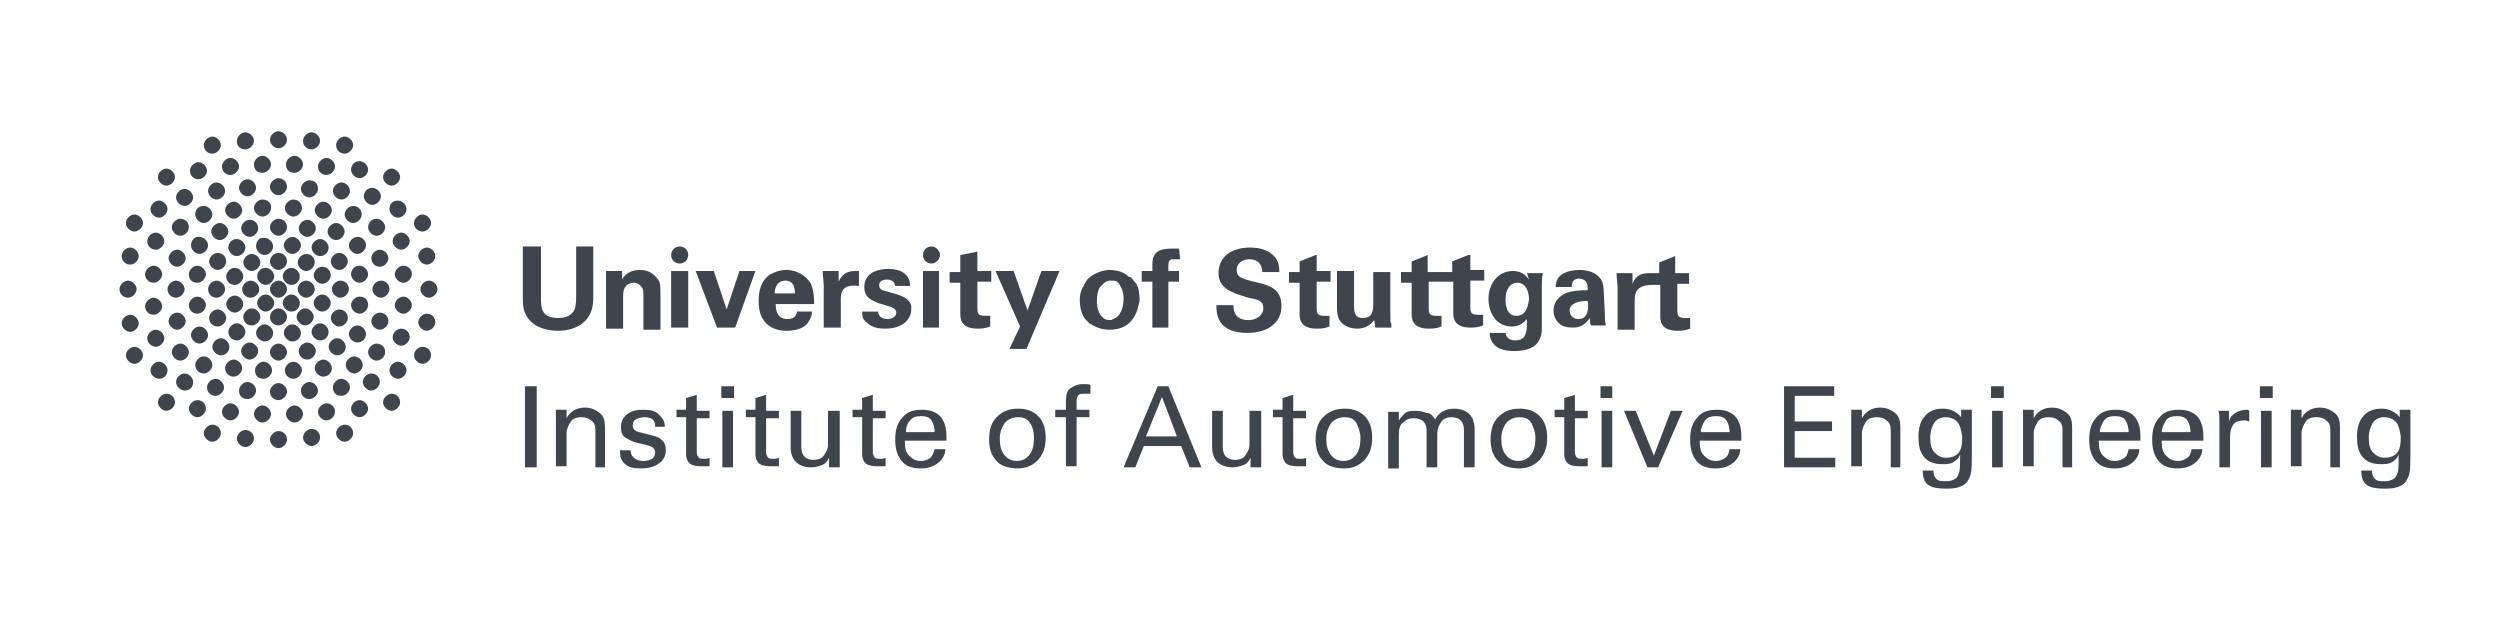 <?xml version="1.0" encoding="utf-8"?>
<!-- Generator: Adobe Illustrator 22.1.0, SVG Export Plug-In . SVG Version: 6.00 Build 0)  -->
<svg version="1.1" id="Ebene_1" xmlns="http://www.w3.org/2000/svg" xmlns:xlink="http://www.w3.org/1999/xlink" x="0px" y="0px"
	 viewBox="0 0 234.3 58.4" style="enable-background:new 0 0 234.3 58.4;" xml:space="preserve">
<style type="text/css">
	.st0{fill:#3F454D;}
</style>
<g>
	<g>
		<path class="st0" d="M50.3,36.2v7.6h-1.1v-7.6H50.3z"/>
		<path class="st0" d="M56.8,43.8h-1v-3.5c0-0.4-0.1-0.7-0.4-0.9s-0.5-0.3-0.9-0.3c-0.4,0-0.8,0.1-1,0.4c-0.2,0.3-0.4,0.7-0.4,1.1
			v3.1h-1v-4.9c0-0.1,0-0.2,0-0.4h1c0,0.2,0,0.4,0,0.5v0.3c0.3-0.6,0.9-1,1.7-1c0.6,0,1,0.2,1.4,0.5s0.5,0.8,0.5,1.3V43.8z"/>
	</g>
	<g>
		<path class="st0" d="M62.4,40h-1v-0.1c0-0.5-0.3-0.8-1-0.8c-0.3,0-0.6,0.1-0.8,0.2c-0.2,0.1-0.3,0.3-0.3,0.6
			c0,0.3,0.2,0.5,0.6,0.6l1.2,0.3c0.5,0.1,0.8,0.3,1,0.5s0.3,0.5,0.3,0.9c0,0.5-0.2,0.9-0.6,1.2c-0.4,0.3-0.9,0.5-1.7,0.5
			c-0.7,0-1.2-0.1-1.5-0.4c-0.4-0.3-0.5-0.7-0.5-1.3h1c0,0.3,0.1,0.5,0.3,0.7c0.2,0.2,0.5,0.3,0.9,0.3c0.4,0,0.6-0.1,0.8-0.2
			s0.3-0.4,0.3-0.6c0-0.3-0.2-0.5-0.5-0.6c-0.3-0.1-0.7-0.2-1.2-0.3c-0.4-0.1-0.8-0.3-1.1-0.5c-0.3-0.2-0.4-0.5-0.4-1
			c0-0.5,0.2-0.9,0.6-1.2c0.4-0.3,0.9-0.4,1.5-0.4c0.6,0,1.1,0.1,1.4,0.4s0.6,0.6,0.6,1.1V40z"/>
		<path class="st0" d="M65.3,38.5h1.2v0.7h-1.2v3.2c0,0.2,0.1,0.4,0.2,0.5c0.1,0.1,0.3,0.1,0.5,0.1c0.2,0,0.3,0,0.5-0.1v0.8
			c-0.1,0-0.2,0-0.3,0c-0.1,0-0.3,0-0.5,0c-0.5,0-0.9-0.1-1.1-0.3c-0.2-0.2-0.3-0.5-0.3-0.8v-3.5h-0.9v-0.7h0.9v-1.1l1-0.3V38.5z"/>
	</g>
	<g>
		<path class="st0" d="M68.8,36.2v1.1h-1.2v-1.1H68.8z M68.7,38.5v5.3h-1v-5.3H68.7z"/>
		<path class="st0" d="M71.8,38.5H73v0.7h-1.2v3.2c0,0.2,0.1,0.4,0.2,0.5c0.1,0.1,0.3,0.1,0.5,0.1c0.2,0,0.3,0,0.5-0.1v0.8
			c-0.1,0-0.2,0-0.3,0c-0.1,0-0.3,0-0.5,0c-0.5,0-0.9-0.1-1.1-0.3c-0.2-0.2-0.3-0.5-0.3-0.8v-3.5h-0.9v-0.7h0.9v-1.1l1-0.3V38.5z"/>
		<path class="st0" d="M78.7,38.5v4.3c0,0.2,0,0.5,0,1h-1c0-0.4,0-0.7,0-0.9c-0.2,0.4-0.4,0.6-0.7,0.7c-0.3,0.1-0.6,0.2-1,0.2
			c-0.6,0-1.1-0.2-1.4-0.5c-0.3-0.3-0.5-0.8-0.5-1.3v-3.5h1v3.4c0,0.4,0.1,0.7,0.3,0.9c0.2,0.2,0.5,0.3,0.8,0.3c0.4,0,0.8-0.1,1-0.4
			s0.4-0.6,0.4-1v-3.2H78.7z"/>
		<path class="st0" d="M81.8,38.5H83v0.7h-1.2v3.2c0,0.2,0.1,0.4,0.2,0.5c0.1,0.1,0.3,0.1,0.5,0.1c0.2,0,0.3,0,0.5-0.1v0.8
			c-0.1,0-0.2,0-0.3,0c-0.1,0-0.3,0-0.5,0c-0.5,0-0.9-0.1-1.1-0.3c-0.2-0.2-0.3-0.5-0.3-0.8v-3.5h-0.9v-0.7h0.9v-1.1l1-0.3V38.5z"/>
		<path class="st0" d="M88.6,41.3h-3.8v0.1c0,0.6,0.1,1,0.4,1.3c0.3,0.3,0.6,0.5,1.1,0.5c0.4,0,0.6-0.1,0.9-0.3
			c0.2-0.2,0.3-0.5,0.4-0.8h1c0,0.5-0.3,1-0.7,1.3c-0.4,0.3-0.9,0.5-1.6,0.5c-0.8,0-1.4-0.2-1.8-0.7c-0.4-0.5-0.6-1.1-0.6-2
			c0-0.9,0.2-1.6,0.7-2.1c0.4-0.5,1-0.7,1.8-0.7c1.5,0,2.3,0.8,2.3,2.5V41.3z M87.6,40.6L87.6,40.6c0-0.5-0.1-0.9-0.3-1.2
			c-0.2-0.3-0.5-0.4-1-0.4c-0.4,0-0.8,0.1-1,0.4c-0.3,0.3-0.4,0.7-0.4,1.1H87.6z"/>
		<path class="st0" d="M93.4,43.2c-0.5-0.5-0.7-1.2-0.7-2c0-0.9,0.2-1.6,0.7-2.1s1.1-0.8,2-0.8c0.8,0,1.4,0.2,1.9,0.7
			c0.5,0.5,0.7,1.2,0.7,2c0,0.9-0.2,1.5-0.7,2.1c-0.5,0.5-1.1,0.8-1.9,0.8S93.8,43.7,93.4,43.2z M96.5,39.6
			c-0.3-0.4-0.6-0.5-1.1-0.5s-0.9,0.2-1.2,0.5c-0.3,0.4-0.5,0.9-0.5,1.5s0.1,1.1,0.4,1.5c0.3,0.4,0.7,0.6,1.2,0.6
			c0.5,0,0.9-0.2,1.2-0.6c0.3-0.4,0.4-0.9,0.4-1.6C96.9,40.5,96.8,40,96.5,39.6z"/>
		<path class="st0" d="M102.2,36.9c-0.2,0-0.4,0-0.5,0c-0.3,0-0.5,0-0.6,0.1c-0.1,0.1-0.2,0.3-0.2,0.5v0.9h1.2v0.7h-1.2v4.6h-1v-4.6
			h-1v-0.7h1v-0.8c0-0.6,0.1-1,0.4-1.2c0.3-0.2,0.7-0.4,1.1-0.4c0.1,0,0.3,0,0.4,0c0.1,0,0.3,0,0.4,0.1V36.9z"/>
		<path class="st0" d="M109.5,36.2l3.1,7.6h-1.1l-0.8-2h-3.5l-0.8,2h-1.1l3.2-7.6H109.5z M107.4,40.9h2.9l-1.4-3.7L107.4,40.9z"/>
		<path class="st0" d="M118.2,38.5v4.3c0,0.2,0,0.5,0,1h-1c0-0.4,0-0.7,0-0.9c-0.2,0.4-0.4,0.6-0.7,0.7c-0.3,0.1-0.6,0.2-1,0.2
			c-0.6,0-1.1-0.2-1.4-0.5c-0.3-0.3-0.5-0.8-0.5-1.3v-3.5h1v3.4c0,0.4,0.1,0.7,0.3,0.9c0.2,0.2,0.5,0.3,0.8,0.3c0.4,0,0.8-0.1,1-0.4
			s0.4-0.6,0.4-1v-3.2H118.2z"/>
		<path class="st0" d="M121.2,38.5h1.2v0.7h-1.2v3.2c0,0.2,0.1,0.4,0.2,0.5c0.1,0.1,0.3,0.1,0.5,0.1c0.2,0,0.3,0,0.5-0.1v0.8
			c-0.1,0-0.2,0-0.3,0c-0.1,0-0.3,0-0.5,0c-0.5,0-0.9-0.1-1.1-0.3c-0.2-0.2-0.3-0.5-0.3-0.8v-3.5h-0.9v-0.7h0.9v-1.1l1-0.3V38.5z"/>
		<path class="st0" d="M124,43.2c-0.5-0.5-0.7-1.2-0.7-2c0-0.9,0.2-1.6,0.7-2.1c0.5-0.5,1.1-0.8,2-0.8c0.8,0,1.4,0.2,1.9,0.7
			c0.5,0.5,0.7,1.2,0.7,2c0,0.9-0.2,1.5-0.7,2.1c-0.5,0.5-1.1,0.8-1.9,0.8S124.4,43.7,124,43.2z M127.1,39.6
			c-0.3-0.4-0.6-0.5-1.1-0.5c-0.5,0-0.9,0.2-1.2,0.5c-0.3,0.4-0.5,0.9-0.5,1.5s0.1,1.1,0.4,1.5s0.7,0.6,1.2,0.6
			c0.5,0,0.9-0.2,1.2-0.6c0.3-0.4,0.4-0.9,0.4-1.6C127.5,40.5,127.3,40,127.1,39.6z"/>
		<path class="st0" d="M134.5,39.3c0.4-0.7,1-1,1.8-1c0.6,0,1.1,0.2,1.4,0.5s0.5,0.8,0.5,1.4v3.6h-1v-3.5c0-0.4-0.1-0.7-0.3-0.9
			c-0.2-0.2-0.5-0.3-0.9-0.3c-0.3,0-0.7,0.1-0.9,0.4s-0.4,0.6-0.4,1.2v3.1h-1v-3.5c0-0.3-0.1-0.6-0.3-0.8c-0.2-0.2-0.5-0.3-0.9-0.3
			c-0.4,0-0.7,0.1-1,0.4c-0.3,0.2-0.4,0.6-0.4,1.1v3.2h-1v-4.6l0-0.7h1v0.8c0.2-0.3,0.4-0.5,0.6-0.7c0.3-0.2,0.6-0.2,1-0.2
			c0.4,0,0.7,0.1,1,0.2C134.1,38.7,134.3,39,134.5,39.3z"/>
		<path class="st0" d="M140.4,43.2c-0.5-0.5-0.7-1.2-0.7-2c0-0.9,0.2-1.6,0.7-2.1c0.5-0.5,1.1-0.8,2-0.8c0.8,0,1.4,0.2,1.9,0.7
			c0.5,0.5,0.7,1.2,0.7,2c0,0.9-0.2,1.5-0.7,2.1c-0.5,0.5-1.1,0.8-1.9,0.8S140.8,43.7,140.4,43.2z M143.5,39.6
			c-0.3-0.4-0.6-0.5-1.1-0.5c-0.5,0-0.9,0.2-1.2,0.5c-0.3,0.4-0.5,0.9-0.5,1.5s0.1,1.1,0.4,1.5s0.7,0.6,1.2,0.6
			c0.5,0,0.9-0.2,1.2-0.6c0.3-0.4,0.4-0.9,0.4-1.6C143.9,40.5,143.7,40,143.5,39.6z"/>
		<path class="st0" d="M147.6,38.5h1.2v0.7h-1.2v3.2c0,0.2,0.1,0.4,0.2,0.5c0.1,0.1,0.3,0.1,0.5,0.1c0.2,0,0.3,0,0.5-0.1v0.8
			c-0.1,0-0.2,0-0.3,0c-0.1,0-0.3,0-0.5,0c-0.5,0-0.9-0.1-1.1-0.3c-0.2-0.2-0.3-0.5-0.3-0.8v-3.5h-0.9v-0.7h0.9v-1.1l1-0.3V38.5z"/>
		<path class="st0" d="M151.1,36.2v1.1H150v-1.1H151.1z M151.1,38.5v5.3h-1v-5.3H151.1z"/>
	</g>
	<g>
		<path class="st0" d="M153.3,38.5l1.7,4.2l1.6-4.2h1.1l-2.3,5.3h-1l-2.2-5.3H153.3z"/>
		<path class="st0" d="M163.1,41.3h-3.8v0.1c0,0.6,0.1,1,0.4,1.3c0.3,0.3,0.6,0.5,1.1,0.5c0.4,0,0.6-0.1,0.9-0.3s0.3-0.5,0.4-0.8h1
			c0,0.5-0.3,1-0.7,1.3c-0.4,0.3-0.9,0.5-1.6,0.5c-0.8,0-1.4-0.2-1.8-0.7s-0.6-1.1-0.6-2c0-0.9,0.2-1.6,0.7-2.1
			c0.4-0.5,1-0.7,1.8-0.7c1.5,0,2.3,0.8,2.3,2.5V41.3z M162.1,40.6L162.1,40.6c0-0.5-0.1-0.9-0.3-1.2c-0.2-0.3-0.5-0.4-1-0.4
			c-0.4,0-0.8,0.1-1,0.4s-0.4,0.7-0.4,1.1H162.1z"/>
		<path class="st0" d="M171.9,36.2v0.9h-3.7v2.4h3.5v0.9h-3.5v2.5h3.8v0.9h-4.8v-7.6H171.9z"/>
		<path class="st0" d="M178.2,43.8h-1v-3.5c0-0.4-0.1-0.7-0.4-0.9c-0.2-0.2-0.5-0.3-0.9-0.3c-0.4,0-0.8,0.1-1,0.4
			c-0.2,0.3-0.4,0.7-0.4,1.1v3.1h-1v-4.9c0-0.1,0-0.2,0-0.4h1c0,0.2,0,0.4,0,0.5v0.3c0.3-0.6,0.9-1,1.7-1c0.6,0,1,0.2,1.4,0.5
			s0.5,0.8,0.5,1.3V43.8z"/>
	</g>
	<g>
		<path class="st0" d="M184.8,38.5c0,0.4,0,0.8,0,1.2l0,3c0,0.7,0,1.3-0.1,1.7s-0.3,0.8-0.6,1c-0.4,0.3-1,0.4-1.7,0.4
			c-0.7,0-1.3-0.1-1.6-0.3c-0.4-0.2-0.6-0.7-0.6-1.4h1c0,0.4,0.1,0.6,0.3,0.8c0.2,0.2,0.5,0.2,0.9,0.2c0.4,0,0.6-0.1,0.8-0.2
			c0.2-0.1,0.3-0.3,0.4-0.6c0.1-0.2,0.1-0.8,0.1-1.7c-0.1,0.3-0.3,0.5-0.6,0.7s-0.7,0.2-1.1,0.2c-0.7,0-1.3-0.2-1.7-0.7
			c-0.4-0.5-0.5-1.1-0.5-1.9c0-0.8,0.2-1.5,0.6-1.9c0.4-0.5,1-0.7,1.7-0.7c0.7,0,1.3,0.3,1.7,0.8l0-0.7H184.8z M183.4,39.5
			c-0.3-0.3-0.7-0.4-1.1-0.4c-0.4,0-0.8,0.2-1,0.5s-0.4,0.8-0.4,1.4c0,0.6,0.1,1.1,0.4,1.4s0.6,0.5,1.1,0.5c0.4,0,0.8-0.1,1.1-0.4
			s0.4-0.8,0.4-1.6C183.8,40.3,183.7,39.8,183.4,39.5z"/>
		<path class="st0" d="M187.8,36.2v1.1h-1.2v-1.1H187.8z M187.7,38.5v5.3h-1v-5.3H187.7z"/>
		<path class="st0" d="M194.3,43.8h-1v-3.5c0-0.4-0.1-0.7-0.4-0.9c-0.2-0.2-0.5-0.3-0.9-0.3c-0.4,0-0.8,0.1-1,0.4
			c-0.2,0.3-0.4,0.7-0.4,1.1v3.1h-1v-4.9c0-0.1,0-0.2,0-0.4h1c0,0.2,0,0.4,0,0.5v0.3c0.3-0.6,0.9-1,1.7-1c0.6,0,1,0.2,1.4,0.5
			s0.5,0.8,0.5,1.3V43.8z"/>
		<path class="st0" d="M200.5,41.3h-3.8v0.1c0,0.6,0.1,1,0.4,1.3c0.3,0.3,0.6,0.5,1.1,0.5c0.4,0,0.6-0.1,0.9-0.3s0.3-0.5,0.4-0.8h1
			c0,0.5-0.3,1-0.7,1.3c-0.4,0.3-0.9,0.5-1.6,0.5c-0.8,0-1.4-0.2-1.8-0.7s-0.6-1.1-0.6-2c0-0.9,0.2-1.6,0.7-2.1
			c0.4-0.5,1-0.7,1.8-0.7c1.5,0,2.3,0.8,2.3,2.5V41.3z M199.5,40.6L199.5,40.6c0-0.5-0.1-0.9-0.3-1.2c-0.2-0.3-0.5-0.4-1-0.4
			c-0.4,0-0.8,0.1-1,0.4s-0.4,0.7-0.4,1.1H199.5z"/>
	</g>
	<g>
		<path class="st0" d="M206.4,41.3h-3.8v0.1c0,0.6,0.1,1,0.4,1.3c0.3,0.3,0.6,0.5,1.1,0.5c0.4,0,0.6-0.1,0.9-0.3s0.3-0.5,0.4-0.8h1
			c0,0.5-0.3,1-0.7,1.3c-0.4,0.3-0.9,0.5-1.6,0.5c-0.8,0-1.4-0.2-1.8-0.7s-0.6-1.1-0.6-2c0-0.9,0.2-1.6,0.7-2.1
			c0.4-0.5,1-0.7,1.8-0.7c1.5,0,2.3,0.8,2.3,2.5V41.3z M205.3,40.6L205.3,40.6c0-0.5-0.1-0.9-0.3-1.2c-0.2-0.3-0.5-0.4-1-0.4
			c-0.4,0-0.8,0.1-1,0.4s-0.4,0.7-0.4,1.1H205.3z"/>
		<path class="st0" d="M210.8,38.5v1c-0.1,0-0.2-0.1-0.4-0.1c-0.5,0-0.9,0.1-1.1,0.4c-0.2,0.3-0.3,0.6-0.3,1.2v2.8h-1v-4.3
			c0-0.5,0-0.8-0.1-1h1c0,0.4,0,0.8,0,1c0.1-0.4,0.3-0.6,0.6-0.8c0.3-0.2,0.7-0.3,1.1-0.3C210.6,38.4,210.7,38.4,210.8,38.5z"/>
		<path class="st0" d="M213,36.2v1.1h-1.2v-1.1H213z M212.9,38.5v5.3h-1v-5.3H212.9z"/>
		<path class="st0" d="M219.4,43.8h-1v-3.5c0-0.4-0.1-0.7-0.4-0.9c-0.2-0.2-0.5-0.3-0.9-0.3c-0.4,0-0.8,0.1-1,0.4
			c-0.2,0.3-0.4,0.7-0.4,1.1v3.1h-1v-4.9c0-0.1,0-0.2,0-0.4h1c0,0.2,0,0.4,0,0.5v0.3c0.3-0.6,0.9-1,1.7-1c0.6,0,1,0.2,1.4,0.5
			s0.5,0.8,0.5,1.3V43.8z"/>
	</g>
	<g>
		<path class="st0" d="M225.9,38.5c0,0.4,0,0.8,0,1.2l0,3c0,0.7,0,1.3-0.1,1.7s-0.3,0.8-0.6,1c-0.4,0.3-1,0.4-1.7,0.4
			c-0.7,0-1.3-0.1-1.6-0.3c-0.4-0.2-0.6-0.7-0.6-1.4h1c0,0.4,0.1,0.6,0.3,0.8c0.2,0.2,0.5,0.2,0.9,0.2c0.4,0,0.6-0.1,0.8-0.2
			c0.2-0.1,0.3-0.3,0.4-0.6c0.1-0.2,0.1-0.8,0.1-1.7c-0.1,0.3-0.3,0.5-0.6,0.7s-0.7,0.2-1.1,0.2c-0.7,0-1.3-0.2-1.7-0.7
			c-0.4-0.5-0.5-1.1-0.5-1.9c0-0.8,0.2-1.5,0.6-1.9c0.4-0.5,1-0.7,1.7-0.7c0.7,0,1.3,0.3,1.7,0.8l0-0.7H225.9z M224.5,39.5
			c-0.3-0.3-0.7-0.4-1.1-0.4c-0.4,0-0.8,0.2-1,0.5s-0.4,0.8-0.4,1.4c0,0.6,0.1,1.1,0.4,1.4s0.6,0.5,1.1,0.5c0.4,0,0.8-0.1,1.1-0.4
			s0.4-0.8,0.4-1.6C224.9,40.3,224.8,39.8,224.5,39.5z"/>
	</g>
	<g>
		<path class="st0" d="M26.1,26.3c-0.4,0-0.8,0.4-0.8,0.8c0,0.4,0.4,0.8,0.8,0.8c0.4,0,0.8-0.4,0.8-0.8
			C26.9,26.7,26.5,26.3,26.1,26.3"/>
	</g>
	<g>
		<path class="st0" d="M28.1,25.9c0-0.4-0.4-0.8-0.8-0.8c-0.4,0-0.8,0.4-0.8,0.8c0,0.4,0.4,0.8,0.8,0.8
			C27.8,26.7,28.1,26.3,28.1,25.9"/>
	</g>
	<g>
		<path class="st0" d="M28.1,28.4c0-0.4-0.4-0.8-0.8-0.8c-0.4,0-0.8,0.4-0.8,0.8c0,0.4,0.4,0.8,0.8,0.8
			C27.8,29.2,28.1,28.8,28.1,28.4"/>
	</g>
	<g>
		<path class="st0" d="M28.7,26.3c-0.4,0-0.8,0.4-0.8,0.8c0,0.4,0.4,0.8,0.8,0.8c0.4,0,0.8-0.4,0.8-0.8
			C29.5,26.7,29.1,26.3,28.7,26.3"/>
	</g>
	<g>
		<path class="st0" d="M30.2,25c-0.4,0-0.8,0.4-0.8,0.8c0,0.4,0.4,0.8,0.8,0.8c0.4,0,0.8-0.4,0.8-0.8C31,25.4,30.7,25,30.2,25"/>
	</g>
	<g>
		<path class="st0" d="M30.2,27.6c-0.4,0-0.8,0.4-0.8,0.8c0,0.4,0.4,0.8,0.8,0.8c0.4,0,0.8-0.4,0.8-0.8C31,28,30.6,27.6,30.2,27.6"
			/>
	</g>
	<g>
		<path class="st0" d="M28.6,30.5c0.4,0,0.8-0.4,0.8-0.8c0-0.4-0.4-0.8-0.8-0.8c-0.4,0-0.8,0.4-0.8,0.8
			C27.8,30.1,28.2,30.5,28.6,30.5"/>
	</g>
	<g>
		<path class="st0" d="M28.2,31.2c0-0.4-0.4-0.8-0.8-0.8c-0.4,0-0.8,0.4-0.8,0.8c0,0.4,0.4,0.8,0.8,0.8C27.8,32,28.2,31.7,28.2,31.2
			"/>
	</g>
	<g>
		<path class="st0" d="M26.1,33.8c0.4,0,0.8-0.4,0.8-0.8c0-0.4-0.4-0.8-0.8-0.8c-0.4,0-0.8,0.4-0.8,0.8
			C25.3,33.4,25.7,33.8,26.1,33.8"/>
	</g>
	<g>
		<path class="st0" d="M31.9,26.3c-0.4,0-0.8,0.4-0.8,0.8c0,0.4,0.4,0.8,0.8,0.8c0.4,0,0.8-0.4,0.8-0.8
			C32.7,26.7,32.4,26.3,31.9,26.3"/>
	</g>
	<g>
		<path class="st0" d="M31.8,29c-0.4,0-0.8,0.4-0.8,0.8c0,0.4,0.4,0.8,0.8,0.8c0.4,0,0.8-0.4,0.8-0.8C32.6,29.4,32.3,29,31.8,29"/>
	</g>
	<g>
		<path class="st0" d="M33.7,27.8c-0.4,0-0.8,0.4-0.8,0.8c0,0.4,0.4,0.8,0.8,0.8c0.4,0,0.8-0.4,0.8-0.8
			C34.5,28.1,34.2,27.8,33.7,27.8"/>
	</g>
	<g>
		<path class="st0" d="M34.3,31.3c0-0.4-0.4-0.8-0.8-0.8c-0.4,0-0.8,0.4-0.8,0.8c0,0.4,0.4,0.8,0.8,0.8
			C33.9,32.1,34.3,31.8,34.3,31.3"/>
	</g>
	<g>
		<path class="st0" d="M32.4,32.5c0-0.4-0.4-0.8-0.8-0.8c-0.4,0-0.8,0.4-0.8,0.8c0,0.4,0.4,0.8,0.8,0.8C32,33.3,32.4,33,32.4,32.5"
			/>
	</g>
	<g>
		<path class="st0" d="M28.8,33.7c0.4,0,0.8-0.4,0.8-0.8c0-0.4-0.4-0.8-0.8-0.8c-0.4,0-0.8,0.4-0.8,0.8C28,33.3,28.3,33.7,28.8,33.7
			"/>
	</g>
	<g>
		<path class="st0" d="M27.5,35.5c0.4,0,0.8-0.4,0.8-0.8c0-0.4-0.4-0.8-0.8-0.8c-0.4,0-0.8,0.4-0.8,0.8
			C26.7,35.2,27.1,35.5,27.5,35.5"/>
	</g>
	<g>
		<path class="st0" d="M26.1,37.5c0.4,0,0.8-0.4,0.8-0.8c0-0.4-0.4-0.8-0.8-0.8c-0.4,0-0.8,0.4-0.8,0.8
			C25.3,37.2,25.7,37.5,26.1,37.5"/>
	</g>
	<g>
		<path class="st0" d="M30.8,31.1c0-0.4-0.4-0.8-0.8-0.8c-0.4,0-0.8,0.4-0.8,0.8c0,0.4,0.4,0.8,0.8,0.8
			C30.5,31.9,30.8,31.5,30.8,31.1"/>
	</g>
	<g>
		<path class="st0" d="M35.6,29.3c-0.4,0-0.8,0.4-0.8,0.8c0,0.4,0.4,0.8,0.8,0.8c0.4,0,0.8-0.4,0.8-0.8C36.4,29.6,36,29.3,35.6,29.3
			"/>
	</g>
	<g>
		<path class="st0" d="M35.3,32.2c-0.4,0-0.8,0.4-0.8,0.8c0,0.4,0.4,0.8,0.8,0.8c0.4,0,0.8-0.4,0.8-0.8
			C36.1,32.5,35.7,32.2,35.3,32.2"/>
	</g>
	<g>
		<path class="st0" d="M37.3,33.9c-0.4,0-0.8,0.4-0.8,0.8c0,0.4,0.4,0.8,0.8,0.8c0.4,0,0.8-0.4,0.8-0.8
			C38.1,34.3,37.7,33.9,37.3,33.9"/>
	</g>
	<g>
		<path class="st0" d="M34.8,35c-0.4,0-0.8,0.4-0.8,0.8s0.4,0.8,0.8,0.8c0.4,0,0.8-0.4,0.8-0.8S35.3,35,34.8,35"/>
	</g>
	<g>
		<path class="st0" d="M34,34.2c0-0.4-0.4-0.8-0.8-0.8c-0.4,0-0.8,0.4-0.8,0.8c0,0.4,0.4,0.8,0.8,0.8C33.6,35,34,34.6,34,34.2"/>
	</g>
	<g>
		<path class="st0" d="M32,37.1c0.4,0,0.8-0.4,0.8-0.8c0-0.4-0.4-0.8-0.8-0.8c-0.4,0-0.8,0.4-0.8,0.8C31.2,36.8,31.5,37.1,32,37.1"
			/>
	</g>
	<g>
		<path class="st0" d="M29,37.4c0.4,0,0.8-0.4,0.8-0.8c0-0.4-0.4-0.8-0.8-0.8c-0.4,0-0.8,0.4-0.8,0.8C28.2,37.1,28.6,37.4,29,37.4"
			/>
	</g>
	<g>
		<path class="st0" d="M31.1,34.5c0-0.4-0.4-0.8-0.8-0.8c-0.4,0-0.8,0.4-0.8,0.8c0,0.4,0.4,0.8,0.8,0.8C30.7,35.3,31.1,35,31.1,34.5
			"/>
	</g>
	<g>
		<path class="st0" d="M36.7,36.9c-0.4,0-0.8,0.4-0.8,0.8c0,0.4,0.4,0.8,0.8,0.8c0.4,0,0.8-0.4,0.8-0.8
			C37.5,37.3,37.2,36.9,36.7,36.9"/>
	</g>
	<g>
		<path class="st0" d="M33.7,37.5c-0.4,0-0.8,0.4-0.8,0.8c0,0.4,0.4,0.8,0.8,0.8c0.4,0,0.8-0.4,0.8-0.8
			C34.5,37.9,34.1,37.5,33.7,37.5"/>
	</g>
	<g>
		<path class="st0" d="M32.3,39.8c-0.4,0-0.8,0.4-0.8,0.8c0,0.4,0.4,0.8,0.8,0.8c0.4,0,0.8-0.4,0.8-0.8
			C33.1,40.2,32.8,39.8,32.3,39.8"/>
	</g>
	<g>
		<path class="st0" d="M30.6,37.8c-0.4,0-0.8,0.4-0.8,0.8c0,0.4,0.4,0.8,0.8,0.8c0.4,0,0.8-0.4,0.8-0.8
			C31.4,38.2,31.1,37.8,30.6,37.8"/>
	</g>
	<g>
		<path class="st0" d="M29.2,40.2c-0.4,0-0.8,0.4-0.8,0.8c0,0.4,0.4,0.8,0.8,0.8c0.4,0,0.8-0.4,0.8-0.8C30,40.6,29.7,40.2,29.2,40.2
			"/>
	</g>
	<g>
		<path class="st0" d="M27.6,38c-0.4,0-0.8,0.4-0.8,0.8c0,0.4,0.4,0.8,0.8,0.8c0.4,0,0.8-0.4,0.8-0.8C28.4,38.4,28,38,27.6,38"/>
	</g>
	<g>
		<path class="st0" d="M26.1,40.4c-0.4,0-0.8,0.4-0.8,0.8c0,0.4,0.4,0.8,0.8,0.8c0.4,0,0.8-0.4,0.8-0.8
			C26.9,40.8,26.6,40.4,26.1,40.4"/>
	</g>
	<g>
		<path class="st0" d="M24.6,38c-0.4,0-0.8,0.4-0.8,0.8c0,0.4,0.4,0.8,0.8,0.8c0.4,0,0.8-0.4,0.8-0.8C25.4,38.4,25,38,24.6,38"/>
	</g>
	<g>
		<path class="st0" d="M23,40.3c-0.4,0-0.8,0.4-0.8,0.8c0,0.4,0.4,0.8,0.8,0.8c0.4,0,0.8-0.4,0.8-0.8C23.8,40.6,23.4,40.3,23,40.3"
			/>
	</g>
	<g>
		<path class="st0" d="M19.9,39.8c-0.4,0-0.8,0.4-0.8,0.8c0,0.4,0.4,0.8,0.8,0.8c0.4,0,0.8-0.4,0.8-0.8
			C20.7,40.2,20.4,39.8,19.9,39.8"/>
	</g>
	<g>
		<path class="st0" d="M37.6,30.8c-0.4,0-0.8,0.4-0.8,0.8c0,0.4,0.4,0.8,0.8,0.8c0.4,0,0.8-0.4,0.8-0.8
			C38.4,31.2,38.1,30.8,37.6,30.8"/>
	</g>
	<g>
		<path class="st0" d="M39.6,32.5c-0.4,0-0.8,0.4-0.8,0.8c0,0.4,0.4,0.8,0.8,0.8c0.4,0,0.8-0.4,0.8-0.8
			C40.4,32.9,40.1,32.5,39.6,32.5"/>
	</g>
	<g>
		<path class="st0" d="M40,29.4c-0.4,0-0.8,0.4-0.8,0.8c0,0.4,0.4,0.8,0.8,0.8c0.4,0,0.8-0.4,0.8-0.8C40.8,29.8,40.5,29.4,40,29.4"
			/>
	</g>
	<g>
		<path class="st0" d="M37.8,27.8c-0.4,0-0.8,0.4-0.8,0.8c0,0.4,0.4,0.8,0.8,0.8c0.4,0,0.8-0.4,0.8-0.8
			C38.6,28.2,38.2,27.8,37.8,27.8"/>
	</g>
	<g>
		<path class="st0" d="M40.2,26.3c-0.4,0-0.8,0.4-0.8,0.8c0,0.4,0.4,0.8,0.8,0.8c0.4,0,0.8-0.4,0.8-0.8C41,26.7,40.6,26.3,40.2,26.3
			"/>
	</g>
	<g>
		<path class="st0" d="M37.8,24.9c-0.4,0-0.8,0.4-0.8,0.8c0,0.4,0.4,0.8,0.8,0.8c0.4,0,0.8-0.4,0.8-0.8
			C38.6,25.2,38.2,24.9,37.8,24.9"/>
	</g>
	<g>
		<path class="st0" d="M39.2,24c0,0.4,0.4,0.8,0.8,0.8c0.4,0,0.8-0.4,0.8-0.8c0-0.4-0.4-0.8-0.8-0.8C39.6,23.2,39.2,23.6,39.2,24"/>
	</g>
	<g>
		<path class="st0" d="M36.8,22.6c0,0.4,0.4,0.8,0.8,0.8c0.4,0,0.8-0.4,0.8-0.8c0-0.4-0.4-0.8-0.8-0.8
			C37.2,21.8,36.8,22.2,36.8,22.6"/>
	</g>
	<g>
		<path class="st0" d="M39.6,21.7c0.4,0,0.8-0.4,0.8-0.8c0-0.4-0.4-0.8-0.8-0.8c-0.4,0-0.8,0.4-0.8,0.8
			C38.8,21.4,39.2,21.7,39.6,21.7"/>
	</g>
	<g>
		<path class="st0" d="M36.5,19.6c0,0.4,0.4,0.8,0.8,0.8c0.4,0,0.8-0.4,0.8-0.8c0-0.4-0.4-0.8-0.8-0.8
			C36.8,18.8,36.5,19.1,36.5,19.6"/>
	</g>
	<g>
		<path class="st0" d="M36.7,17.4c0.4,0,0.8-0.4,0.8-0.8c0-0.4-0.4-0.8-0.8-0.8c-0.4,0-0.8,0.4-0.8,0.8C35.9,17,36.3,17.4,36.7,17.4
			"/>
	</g>
	<g>
		<path class="st0" d="M34.1,18.4c0,0.4,0.4,0.8,0.8,0.8c0.4,0,0.8-0.4,0.8-0.8c0-0.4-0.4-0.8-0.8-0.8C34.4,17.6,34.1,18,34.1,18.4"
			/>
	</g>
	<g>
		<path class="st0" d="M33.1,19.3c-0.4,0-0.8,0.4-0.8,0.8c0,0.4,0.4,0.8,0.8,0.8c0.4,0,0.8-0.4,0.8-0.8
			C33.9,19.7,33.6,19.3,33.1,19.3"/>
	</g>
	<g>
		<path class="st0" d="M30.7,21.7c0,0.4,0.4,0.8,0.8,0.8s0.8-0.4,0.8-0.8c0-0.4-0.4-0.8-0.8-0.8S30.7,21.3,30.7,21.7"/>
	</g>
	<g>
		<path class="st0" d="M30.3,18.9c-0.4,0-0.8,0.4-0.8,0.8c0,0.4,0.4,0.8,0.8,0.8c0.4,0,0.8-0.4,0.8-0.8
			C31.1,19.3,30.7,18.9,30.3,18.9"/>
	</g>
	<g>
		<path class="st0" d="M29,16.9c-0.4,0-0.8,0.4-0.8,0.8c0,0.4,0.4,0.8,0.8,0.8c0.4,0,0.8-0.4,0.8-0.8C29.8,17.2,29.5,16.9,29,16.9"
			/>
	</g>
	<g>
		<path class="st0" d="M27.5,18.7c-0.4,0-0.8,0.4-0.8,0.8c0,0.4,0.4,0.8,0.8,0.8s0.8-0.4,0.8-0.8C28.3,19.1,28,18.7,27.5,18.7"/>
	</g>
	<g>
		<path class="st0" d="M24.6,18.7c-0.4,0-0.8,0.4-0.8,0.8c0,0.4,0.4,0.8,0.8,0.8c0.4,0,0.8-0.4,0.8-0.8
			C25.5,19.1,25.1,18.7,24.6,18.7"/>
	</g>
	<g>
		<path class="st0" d="M23.4,20.6c-0.4,0-0.8,0.4-0.8,0.8c0,0.4,0.4,0.8,0.8,0.8c0.4,0,0.8-0.4,0.8-0.8C24.2,21,23.9,20.6,23.4,20.6
			"/>
	</g>
	<g>
		<path class="st0" d="M24,23.1c0,0.4,0.4,0.8,0.8,0.8c0.4,0,0.8-0.4,0.8-0.8c0-0.4-0.4-0.8-0.8-0.8C24.3,22.2,24,22.6,24,23.1"/>
	</g>
	<g>
		<path class="st0" d="M21.4,23.2c0,0.4,0.4,0.8,0.8,0.8c0.4,0,0.8-0.4,0.8-0.8c0-0.4-0.4-0.8-0.8-0.8
			C21.7,22.4,21.4,22.8,21.4,23.2"/>
	</g>
	<g>
		<path class="st0" d="M20.4,23.7c-0.4,0-0.8,0.4-0.8,0.8c0,0.4,0.4,0.8,0.8,0.8c0.4,0,0.8-0.4,0.8-0.8C21.2,24,20.8,23.7,20.4,23.7
			"/>
	</g>
	<g>
		<path class="st0" d="M18.5,26.5c0.4,0,0.8-0.4,0.8-0.8c0-0.4-0.4-0.8-0.8-0.8c-0.4,0-0.8,0.4-0.8,0.8C17.7,26.2,18,26.5,18.5,26.5
			"/>
	</g>
	<g>
		<path class="st0" d="M17.9,23c0,0.4,0.4,0.8,0.8,0.8c0.4,0,0.8-0.4,0.8-0.8c0-0.4-0.4-0.8-0.8-0.8C18.3,22.1,17.9,22.5,17.9,23"/>
	</g>
	<g>
		<path class="st0" d="M15.8,24.2c0,0.4,0.4,0.8,0.8,0.8c0.4,0,0.8-0.4,0.8-0.8c0-0.4-0.4-0.8-0.8-0.8
			C16.2,23.4,15.8,23.8,15.8,24.2"/>
	</g>
	<g>
		<path class="st0" d="M14.4,26.5c0.4,0,0.8-0.4,0.8-0.8c0-0.4-0.4-0.8-0.8-0.8c-0.4,0-0.8,0.4-0.8,0.8
			C13.6,26.1,13.9,26.5,14.4,26.5"/>
	</g>
	<g>
		<path class="st0" d="M12.2,24.8c0.4,0,0.8-0.4,0.8-0.8c0-0.4-0.4-0.8-0.8-0.8c-0.4,0-0.8,0.4-0.8,0.8
			C11.4,24.4,11.7,24.8,12.2,24.8"/>
	</g>
	<g>
		<path class="st0" d="M14.6,23.4c0.4,0,0.8-0.4,0.8-0.8c0-0.4-0.4-0.8-0.8-0.8c-0.4,0-0.8,0.4-0.8,0.8
			C13.8,23.1,14.2,23.4,14.6,23.4"/>
	</g>
	<g>
		<path class="st0" d="M12.6,20.1c-0.4,0-0.8,0.4-0.8,0.8c0,0.4,0.4,0.8,0.8,0.8c0.4,0,0.8-0.4,0.8-0.8C13.4,20.5,13,20.1,12.6,20.1
			"/>
	</g>
	<g>
		<path class="st0" d="M14.9,20.4c0.4,0,0.8-0.4,0.8-0.8c0-0.4-0.4-0.8-0.8-0.8c-0.4,0-0.8,0.4-0.8,0.8C14.1,20,14.5,20.4,14.9,20.4
			"/>
	</g>
	<g>
		<path class="st0" d="M16.9,20.5c-0.4,0-0.8,0.4-0.8,0.8c0,0.4,0.4,0.8,0.8,0.8c0.4,0,0.8-0.4,0.8-0.8
			C17.7,20.8,17.3,20.5,16.9,20.5"/>
	</g>
	<g>
		<path class="st0" d="M18.3,20.1c0,0.4,0.4,0.8,0.8,0.8c0.4,0,0.8-0.4,0.8-0.8c0-0.4-0.4-0.8-0.8-0.8
			C18.6,19.3,18.3,19.6,18.3,20.1"/>
	</g>
	<g>
		<path class="st0" d="M19.8,21.7c0,0.4,0.4,0.8,0.8,0.8c0.4,0,0.8-0.4,0.8-0.8c0-0.4-0.4-0.8-0.8-0.8
			C20.2,20.9,19.8,21.3,19.8,21.7"/>
	</g>
	<g>
		<path class="st0" d="M16.5,27.9c0.4,0,0.8-0.4,0.8-0.8c0-0.4-0.4-0.8-0.8-0.8c-0.4,0-0.8,0.4-0.8,0.8
			C15.7,27.6,16.1,27.9,16.5,27.9"/>
	</g>
	<g>
		<path class="st0" d="M26.1,20.5c-0.4,0-0.8,0.4-0.8,0.8c0,0.4,0.4,0.8,0.8,0.8s0.8-0.4,0.8-0.8C26.9,20.9,26.6,20.5,26.1,20.5"/>
	</g>
	<g>
		<path class="st0" d="M32,17.1c-0.4,0-0.8,0.4-0.8,0.8c0,0.4,0.4,0.8,0.8,0.8c0.4,0,0.8-0.4,0.8-0.8C32.8,17.5,32.4,17.1,32,17.1"
			/>
	</g>
	<g>
		<path class="st0" d="M32.9,15.9c0,0.4,0.4,0.8,0.8,0.8c0.4,0,0.8-0.4,0.8-0.8c0-0.4-0.4-0.8-0.8-0.8
			C33.2,15.1,32.9,15.5,32.9,15.9"/>
	</g>
	<g>
		<path class="st0" d="M30.6,16.4c0.4,0,0.8-0.4,0.8-0.8c0-0.4-0.4-0.8-0.8-0.8c-0.4,0-0.8,0.4-0.8,0.8
			C29.8,16.1,30.2,16.4,30.6,16.4"/>
	</g>
	<g>
		<path class="st0" d="M32.3,14.4c0.4,0,0.8-0.4,0.8-0.8c0-0.4-0.4-0.8-0.8-0.8c-0.4,0-0.8,0.4-0.8,0.8
			C31.5,14.1,31.9,14.4,32.3,14.4"/>
	</g>
	<g>
		<path class="st0" d="M29.2,14c0.4,0,0.8-0.4,0.8-0.8c0-0.4-0.4-0.8-0.8-0.8c-0.4,0-0.8,0.4-0.8,0.8C28.4,13.7,28.8,14,29.2,14"/>
	</g>
	<g>
		<path class="st0" d="M26.1,13.9c0.4,0,0.8-0.4,0.8-0.8c0-0.4-0.4-0.8-0.8-0.8c-0.4,0-0.8,0.4-0.8,0.8
			C25.3,13.5,25.7,13.9,26.1,13.9"/>
	</g>
	<g>
		<path class="st0" d="M23,14c0.4,0,0.8-0.4,0.8-0.8c0-0.4-0.4-0.8-0.8-0.8c-0.4,0-0.8,0.4-0.8,0.8C22.2,13.7,22.5,14,23,14"/>
	</g>
	<g>
		<path class="st0" d="M19.9,14.4c0.4,0,0.8-0.4,0.8-0.8c0-0.4-0.4-0.8-0.8-0.8c-0.4,0-0.8,0.4-0.8,0.8
			C19.1,14.1,19.5,14.4,19.9,14.4"/>
	</g>
	<g>
		<path class="st0" d="M24.6,16.2c0.4,0,0.8-0.4,0.8-0.8c0-0.4-0.4-0.8-0.8-0.8c-0.4,0-0.8,0.4-0.8,0.8
			C23.8,15.9,24.1,16.2,24.6,16.2"/>
	</g>
	<g>
		<path class="st0" d="M21.6,16.4c0.4,0,0.8-0.4,0.8-0.8s-0.4-0.8-0.8-0.8c-0.4,0-0.8,0.4-0.8,0.8S21.1,16.4,21.6,16.4"/>
	</g>
	<g>
		<path class="st0" d="M20.3,17.1c-0.4,0-0.8,0.4-0.8,0.8c0,0.4,0.4,0.8,0.8,0.8c0.4,0,0.8-0.4,0.8-0.8
			C21.1,17.5,20.7,17.1,20.3,17.1"/>
	</g>
	<g>
		<path class="st0" d="M17.3,19.3c0.4,0,0.8-0.4,0.8-0.8c0-0.4-0.4-0.8-0.8-0.8c-0.4,0-0.8,0.4-0.8,0.8
			C16.5,18.9,16.9,19.3,17.3,19.3"/>
	</g>
	<g>
		<path class="st0" d="M15.6,17.4c0.4,0,0.8-0.4,0.8-0.8c0-0.4-0.4-0.8-0.8-0.8c-0.4,0-0.8,0.4-0.8,0.8C14.8,17,15.2,17.4,15.6,17.4
			"/>
	</g>
	<g>
		<path class="st0" d="M18.6,16.8c0.4,0,0.8-0.4,0.8-0.8c0-0.4-0.4-0.8-0.8-0.8c-0.4,0-0.8,0.4-0.8,0.8
			C17.8,16.4,18.1,16.8,18.6,16.8"/>
	</g>
	<g>
		<path class="st0" d="M21.1,19.7c0,0.4,0.4,0.8,0.8,0.8c0.4,0,0.8-0.4,0.8-0.8c0-0.4-0.4-0.8-0.8-0.8
			C21.5,18.9,21.1,19.3,21.1,19.7"/>
	</g>
	<g>
		<path class="st0" d="M23.2,16.8c-0.4,0-0.8,0.4-0.8,0.8c0,0.4,0.4,0.8,0.8,0.8c0.4,0,0.8-0.4,0.8-0.8C24,17.2,23.6,16.8,23.2,16.8
			"/>
	</g>
	<g>
		<path class="st0" d="M27.6,16.2c0.4,0,0.8-0.4,0.8-0.8c0-0.4-0.4-0.8-0.8-0.8c-0.4,0-0.8,0.4-0.8,0.8
			C26.8,15.9,27.1,16.2,27.6,16.2"/>
	</g>
	<g>
		<path class="st0" d="M26.1,16.7c-0.4,0-0.8,0.4-0.8,0.8c0,0.4,0.4,0.8,0.8,0.8c0.4,0,0.8-0.4,0.8-0.8
			C26.9,17.1,26.6,16.7,26.1,16.7"/>
	</g>
	<g>
		<path class="st0" d="M30.8,23.2c0-0.4-0.4-0.8-0.8-0.8c-0.4,0-0.8,0.4-0.8,0.8c0,0.4,0.4,0.8,0.8,0.8C30.5,24,30.8,23.6,30.8,23.2
			"/>
	</g>
	<g>
		<path class="st0" d="M28.7,23.8c-0.4,0-0.8,0.4-0.8,0.8c0,0.4,0.4,0.8,0.8,0.8c0.4,0,0.8-0.4,0.8-0.8
			C29.5,24.1,29.1,23.8,28.7,23.8"/>
	</g>
	<g>
		<path class="st0" d="M26.6,23c0,0.4,0.4,0.8,0.8,0.8c0.4,0,0.8-0.4,0.8-0.8c0-0.4-0.4-0.8-0.8-0.8C27,22.2,26.6,22.6,26.6,23"/>
	</g>
	<g>
		<path class="st0" d="M26.1,23.7c-0.4,0-0.8,0.4-0.8,0.8c0,0.4,0.4,0.8,0.8,0.8c0.4,0,0.8-0.4,0.8-0.8
			C26.9,24.1,26.6,23.7,26.1,23.7"/>
	</g>
	<g>
		<path class="st0" d="M24.1,25.9c0,0.4,0.4,0.8,0.8,0.8c0.4,0,0.8-0.4,0.8-0.8c0-0.4-0.4-0.8-0.8-0.8
			C24.4,25.1,24.1,25.5,24.1,25.9"/>
	</g>
	<g>
		<path class="st0" d="M23.6,23.8c-0.4,0-0.8,0.4-0.8,0.8c0,0.4,0.4,0.8,0.8,0.8c0.4,0,0.8-0.4,0.8-0.8C24.4,24.2,24,23.8,23.6,23.8
			"/>
	</g>
	<g>
		<path class="st0" d="M23.5,27.9c0.4,0,0.8-0.4,0.8-0.8s-0.4-0.8-0.8-0.8c-0.4,0-0.8,0.4-0.8,0.8S23,27.9,23.5,27.9"/>
	</g>
	<g>
		<path class="st0" d="M22,26.7c0.4,0,0.8-0.4,0.8-0.8c0-0.4-0.4-0.8-0.8-0.8c-0.4,0-0.8,0.4-0.8,0.8C21.2,26.3,21.5,26.7,22,26.7"
			/>
	</g>
	<g>
		<path class="st0" d="M22,29.3c0.4,0,0.8-0.4,0.8-0.8c0-0.4-0.4-0.8-0.8-0.8c-0.4,0-0.8,0.4-0.8,0.8C21.2,28.9,21.6,29.3,22,29.3"
			/>
	</g>
	<g>
		<path class="st0" d="M20.3,27.9c0.4,0,0.8-0.4,0.8-0.8c0-0.4-0.4-0.8-0.8-0.8c-0.4,0-0.8,0.4-0.8,0.8
			C19.5,27.5,19.8,27.9,20.3,27.9"/>
	</g>
	<g>
		<path class="st0" d="M20.4,30.6c0.4,0,0.8-0.4,0.8-0.8c0-0.4-0.4-0.8-0.8-0.8c-0.4,0-0.8,0.4-0.8,0.8C19.6,30.3,20,30.6,20.4,30.6
			"/>
	</g>
	<g>
		<path class="st0" d="M18.5,29.4c0.4,0,0.8-0.4,0.8-0.8c0-0.4-0.4-0.8-0.8-0.8c-0.4,0-0.8,0.4-0.8,0.8C17.7,29,18,29.4,18.5,29.4"
			/>
	</g>
	<g>
		<path class="st0" d="M18.7,32.2c0.4,0,0.8-0.4,0.8-0.8c0-0.4-0.4-0.8-0.8-0.8c-0.4,0-0.8,0.4-0.8,0.8
			C17.9,31.8,18.3,32.2,18.7,32.2"/>
	</g>
	<g>
		<path class="st0" d="M16.9,33.8c0.4,0,0.8-0.4,0.8-0.8c0-0.4-0.4-0.8-0.8-0.8c-0.4,0-0.8,0.4-0.8,0.8
			C16.1,33.4,16.5,33.8,16.9,33.8"/>
	</g>
	<g>
		<path class="st0" d="M15.4,31.7c0-0.4-0.4-0.8-0.8-0.8c-0.4,0-0.8,0.4-0.8,0.8c0,0.4,0.4,0.8,0.8,0.8C15,32.5,15.4,32.1,15.4,31.7
			"/>
	</g>
	<g>
		<path class="st0" d="M13,30.3c0-0.4-0.4-0.8-0.8-0.8c-0.4,0-0.8,0.4-0.8,0.8c0,0.4,0.4,0.8,0.8,0.8C12.6,31.1,13,30.7,13,30.3"/>
	</g>
	<g>
		<path class="st0" d="M14.4,29.5c0.4,0,0.8-0.4,0.8-0.8c0-0.4-0.4-0.8-0.8-0.8c-0.4,0-0.8,0.4-0.8,0.8
			C13.6,29.1,13.9,29.5,14.4,29.5"/>
	</g>
	<g>
		<path class="st0" d="M12,27.9c0.4,0,0.8-0.4,0.8-0.8c0-0.4-0.4-0.8-0.8-0.8c-0.4,0-0.8,0.4-0.8,0.8C11.2,27.6,11.6,27.9,12,27.9"
			/>
	</g>
	<g>
		<path class="st0" d="M16.6,30.9c0.4,0,0.8-0.4,0.8-0.8c0-0.4-0.4-0.8-0.8-0.8c-0.4,0-0.8,0.4-0.8,0.8
			C15.8,30.5,16.2,30.9,16.6,30.9"/>
	</g>
	<g>
		<path class="st0" d="M12.6,32.5c-0.4,0-0.8,0.4-0.8,0.8c0,0.4,0.4,0.8,0.8,0.8c0.4,0,0.8-0.4,0.8-0.8C13.4,32.9,13,32.5,12.6,32.5
			"/>
	</g>
	<g>
		<path class="st0" d="M15.7,34.7c0-0.4-0.4-0.8-0.8-0.8c-0.4,0-0.8,0.4-0.8,0.8c0,0.4,0.4,0.8,0.8,0.8
			C15.4,35.5,15.7,35.1,15.7,34.7"/>
	</g>
	<g>
		<path class="st0" d="M25.7,28.4c0-0.4-0.4-0.8-0.8-0.8c-0.4,0-0.8,0.4-0.8,0.8c0,0.4,0.4,0.8,0.8,0.8
			C25.3,29.2,25.7,28.8,25.7,28.4"/>
	</g>
	<g>
		<path class="st0" d="M26.1,30.5c0.4,0,0.8-0.4,0.8-0.8c0-0.4-0.4-0.8-0.8-0.8c-0.4,0-0.8,0.4-0.8,0.8
			C25.3,30.2,25.7,30.5,26.1,30.5"/>
	</g>
	<g>
		<path class="st0" d="M25.6,31.2c0-0.4-0.4-0.8-0.8-0.8c-0.4,0-0.8,0.4-0.8,0.8c0,0.4,0.4,0.8,0.8,0.8C25.2,32,25.6,31.7,25.6,31.2
			"/>
	</g>
	<g>
		<path class="st0" d="M23.4,33.7c0.4,0,0.8-0.4,0.8-0.8c0-0.4-0.4-0.8-0.8-0.8c-0.4,0-0.8,0.4-0.8,0.8C22.6,33.3,23,33.7,23.4,33.7
			"/>
	</g>
	<g>
		<path class="st0" d="M24.7,35.5c0.4,0,0.8-0.4,0.8-0.8c0-0.4-0.4-0.8-0.8-0.8c-0.4,0-0.8,0.4-0.8,0.8
			C23.9,35.2,24.2,35.5,24.7,35.5"/>
	</g>
	<g>
		<path class="st0" d="M23.2,37.4c0.4,0,0.8-0.4,0.8-0.8c0-0.4-0.4-0.8-0.8-0.8c-0.4,0-0.8,0.4-0.8,0.8
			C22.4,37.1,22.7,37.4,23.2,37.4"/>
	</g>
	<g>
		<path class="st0" d="M20.2,37.1c0.4,0,0.8-0.4,0.8-0.8c0-0.4-0.4-0.8-0.8-0.8c-0.4,0-0.8,0.4-0.8,0.8
			C19.4,36.8,19.8,37.1,20.2,37.1"/>
	</g>
	<g>
		<path class="st0" d="M19.1,35c0.4,0,0.8-0.4,0.8-0.8c0-0.4-0.4-0.8-0.8-0.8c-0.4,0-0.8,0.4-0.8,0.8C18.3,34.6,18.6,35,19.1,35"/>
	</g>
	<g>
		<path class="st0" d="M21.9,35.3c0.4,0,0.8-0.4,0.8-0.8c0-0.4-0.4-0.8-0.8-0.8c-0.4,0-0.8,0.4-0.8,0.8C21.1,35,21.5,35.3,21.9,35.3
			"/>
	</g>
	<g>
		<path class="st0" d="M21.5,32.5c0-0.4-0.4-0.8-0.8-0.8c-0.4,0-0.8,0.4-0.8,0.8c0,0.4,0.4,0.8,0.8,0.8C21.1,33.3,21.5,33,21.5,32.5
			"/>
	</g>
	<g>
		<path class="st0" d="M22.2,31.9c0.4,0,0.8-0.4,0.8-0.8c0-0.4-0.4-0.8-0.8-0.8c-0.4,0-0.8,0.4-0.8,0.8
			C21.4,31.5,21.7,31.9,22.2,31.9"/>
	</g>
	<g>
		<path class="st0" d="M23.6,30.5c0.4,0,0.8-0.4,0.8-0.8c0-0.4-0.4-0.8-0.8-0.8c-0.4,0-0.8,0.4-0.8,0.8
			C22.8,30.1,23.1,30.5,23.6,30.5"/>
	</g>
	<g>
		<path class="st0" d="M18.1,35.8c0-0.4-0.4-0.8-0.8-0.8c-0.4,0-0.8,0.4-0.8,0.8c0,0.4,0.4,0.8,0.8,0.8
			C17.8,36.6,18.1,36.3,18.1,35.8"/>
	</g>
	<g>
		<path class="st0" d="M18.5,37.5c-0.4,0-0.8,0.4-0.8,0.8c0,0.4,0.4,0.8,0.8,0.8c0.4,0,0.8-0.4,0.8-0.8C19.3,37.9,19,37.5,18.5,37.5
			"/>
	</g>
	<g>
		<path class="st0" d="M15.6,36.9c-0.4,0-0.8,0.4-0.8,0.8c0,0.4,0.4,0.8,0.8,0.8c0.4,0,0.8-0.4,0.8-0.8
			C16.4,37.3,16.1,36.9,15.6,36.9"/>
	</g>
	<g>
		<path class="st0" d="M21.6,37.8c-0.4,0-0.8,0.4-0.8,0.8c0,0.4,0.4,0.8,0.8,0.8c0.4,0,0.8-0.4,0.8-0.8C22.4,38.2,22,37.8,21.6,37.8
			"/>
	</g>
	<g>
		<path class="st0" d="M28.8,20.6c-0.4,0-0.8,0.4-0.8,0.8c0,0.4,0.4,0.8,0.8,0.8c0.4,0,0.8-0.4,0.8-0.8C29.6,21,29.2,20.6,28.8,20.6
			"/>
	</g>
	<g>
		<path class="st0" d="M34.5,21.3c0,0.4,0.4,0.8,0.8,0.8c0.4,0,0.8-0.4,0.8-0.8c0-0.4-0.4-0.8-0.8-0.8
			C34.8,20.5,34.5,20.9,34.5,21.3"/>
	</g>
	<g>
		<path class="st0" d="M33.5,22.2c-0.4,0-0.8,0.4-0.8,0.8c0,0.4,0.4,0.8,0.8,0.8c0.4,0,0.8-0.4,0.8-0.8
			C34.3,22.5,33.9,22.2,33.5,22.2"/>
	</g>
	<g>
		<path class="st0" d="M35.6,25c0.4,0,0.8-0.4,0.8-0.8c0-0.4-0.4-0.8-0.8-0.8c-0.4,0-0.8,0.4-0.8,0.8C34.8,24.6,35.1,25,35.6,25"/>
	</g>
	<g>
		<path class="st0" d="M35.7,26.3c-0.4,0-0.8,0.4-0.8,0.8c0,0.4,0.4,0.8,0.8,0.8s0.8-0.4,0.8-0.8C36.5,26.7,36.2,26.3,35.7,26.3"/>
	</g>
	<g>
		<path class="st0" d="M32.9,25.7c0,0.4,0.4,0.8,0.8,0.8c0.4,0,0.8-0.4,0.8-0.8c0-0.4-0.4-0.8-0.8-0.8
			C33.2,24.9,32.9,25.3,32.9,25.7"/>
	</g>
	<g>
		<path class="st0" d="M31.8,25.3c0.4,0,0.8-0.4,0.8-0.8c0-0.4-0.4-0.8-0.8-0.8c-0.4,0-0.8,0.4-0.8,0.8C31,24.9,31.4,25.3,31.8,25.3
			"/>
	</g>
	<g>
		<path class="st0" d="M54,27.8c0,0.8-0.1,1.1-0.2,1.3c-0.4,0.7-1.2,0.7-1.5,0.7c-1.6,0-1.6-1-1.6-1.9v-4.8H49v4.7
			c0,0.7,0,1.3,0.4,1.9c0.7,1.1,2.1,1.3,2.9,1.3c1.5,0,3.3-0.7,3.3-3v-4.9H54V27.8L54,27.8z"/>
	</g>
	<g>
		<path class="st0" d="M60,25.3c-1.2,0-1.6,0.7-1.7,0.9l0-0.8h-1.5c0,0.4,0,0.9,0,1v4.4h1.6v-3.1c0-0.4,0.1-0.7,0.2-0.8
			c0.2-0.3,0.5-0.4,0.8-0.4c0.4,0,0.6,0.2,0.8,0.5c0.1,0.2,0.1,0.4,0.1,0.6v3.3h1.6v-2.9c0-1,0-1.3-0.1-1.6
			C61.5,25.9,61,25.3,60,25.3L60,25.3z"/>
	</g>
	<g>
		<polygon class="st0" points="62.9,30.7 64.5,30.7 64.5,25.4 62.9,25.4 62.9,30.7 		"/>
	</g>
	<g>
		<polygon class="st0" points="68.1,29 66.9,25.4 65.2,25.4 67.2,30.7 68.9,30.7 70.8,25.4 69.3,25.4 68.1,29 		"/>
	</g>
	<g>
		<path class="st0" d="M73.7,25.3c-0.6,0-1.1,0.2-1.5,0.4c-0.9,0.6-1.1,1.6-1.1,2.5c0,0.9,0.2,1.6,0.7,2.1c0.6,0.6,1.4,0.7,1.9,0.7
			c0.8,0,1.5-0.2,1.9-0.6c0.4-0.5,0.5-0.9,0.5-1.2h-1.4c-0.1,0.6-0.5,0.7-0.9,0.7c-1.1,0-1.1-1.1-1.1-1.4h3.6c0-0.4,0-1.2-0.3-1.9
			C75.4,25.6,74.4,25.3,73.7,25.3L73.7,25.3z M72.6,27.5c0-0.6,0.3-1.2,1-1.2c0.9,0,0.9,0.9,0.9,1.2H72.6L72.6,27.5z"/>
	</g>
	<g>
		<path class="st0" d="M78.6,26.4l0-1h-1.5c0,0.3,0.1,1.1,0.1,1.3v4h1.6v-2.6c0-0.7,0.1-1.5,1.7-1.3v-1.4
			C79.1,25.3,78.8,26,78.6,26.4L78.6,26.4z"/>
	</g>
	<g>
		<path class="st0" d="M84.1,27.6l-1-0.3c-0.5-0.1-0.7-0.2-0.7-0.6c0-0.3,0.3-0.5,0.7-0.5c0.2,0,0.7,0,0.8,0.6h1.4
			c0-1.1-0.9-1.6-2-1.6c-1.4,0-2.3,0.6-2.3,1.7c0,1.1,0.9,1.3,1.3,1.5l1,0.3c0.6,0.2,0.7,0.4,0.7,0.6c0,0.3-0.3,0.6-0.8,0.6
			c-0.7,0-0.9-0.4-0.9-0.7h-1.5c0,0.3,0,0.7,0.4,1c0.5,0.5,1.1,0.6,1.8,0.6c1.6,0,2.4-0.9,2.4-1.8C85.5,28.3,85,27.9,84.1,27.6
			L84.1,27.6z"/>
	</g>
	<g>
		<polygon class="st0" points="86.5,30.7 88,30.7 88,25.4 86.5,25.4 86.5,30.7 		"/>
	</g>
	<g>
		<path class="st0" d="M91.5,23.6l-1.5,0.3v1.6h-1v1h1v2.9c0,0.4,0,1.4,1.6,1.4c0.3,0,0.7,0,1.2-0.2v-1c-0.2,0-0.3,0-0.5,0
			c-0.7,0-0.7-0.3-0.7-0.8v-2.4h1.3v-1h-1.3V23.6L91.5,23.6z"/>
	</g>
	<g>
		<path class="st0" d="M87.3,23.1c-0.5,0-0.8,0.4-0.8,0.8c0,0.5,0.4,0.8,0.8,0.8s0.8-0.4,0.8-0.8C88.1,23.5,87.7,23.1,87.3,23.1
			L87.3,23.1z"/>
	</g>
	<g>
		<path class="st0" d="M63.7,23.1c-0.5,0-0.8,0.4-0.8,0.8c0,0.5,0.4,0.8,0.8,0.8c0.5,0,0.8-0.4,0.8-0.8
			C64.5,23.5,64.2,23.1,63.7,23.1L63.7,23.1z"/>
	</g>
	<g>
		<polygon class="st0" points="95,25.4 96.3,29.1 97.6,25.4 99.3,25.4 96.2,32.7 94.6,32.7 95.6,30.6 93.3,25.4 95,25.4 		"/>
	</g>
	<g>
		<path class="st0" d="M106,26c0.1,0.1,0.3,0.4,0.5,0.6c0.1,0.2,0.2,0.5,0.2,0.5c0,0.1,0.1,0.5,0.1,0.9c0,0.2,0,0.4-0.1,0.6
			c-0.1,0.5-0.3,1.1-0.8,1.6c-0.4,0.4-1,0.7-1.9,0.7c-0.9,0-1.4-0.3-1.9-0.6c-0.2-0.2-0.3-0.3-0.4-0.4c-0.3-0.4-0.5-1-0.5-1.8
			c0-0.2,0-0.7,0.3-1.2c0.1-0.2,0.2-0.4,0.4-0.7c0.4-0.4,1-0.8,2-0.9c0.2,0,1,0,1.6,0.4c0.1,0.1,0.2,0.1,0.2,0.2L106,26L106,26z
			 M103.4,26.6c-0.1,0.1-0.2,0.2-0.3,0.3c-0.2,0.3-0.3,0.7-0.3,1.4c0,0.1,0,0.8,0.4,1.3c0,0,0.1,0.1,0.2,0.2
			c0.1,0.1,0.3,0.2,0.6,0.2c0.1,0,0.2,0,0.3-0.1c0.4-0.1,0.6-0.4,0.7-0.6c0.3-0.5,0.3-1.2,0.3-1.3c0-0.1,0-0.6-0.2-1
			c-0.1-0.2-0.2-0.3-0.2-0.4c-0.1-0.1-0.2-0.2-0.2-0.2c-0.1-0.1-0.3-0.1-0.6-0.1C103.7,26.3,103.5,26.5,103.4,26.6L103.4,26.6z"/>
	</g>
	<g>
		<path class="st0" d="M110.6,24.3c-0.3,0-0.6,0-0.8,0c-0.3,0.1-0.3,0.4-0.3,0.6v0.5h1v1h-1v4.3H108v-4.3h-1v-1h1v-0.6
			c0,0,0-0.5,0.1-0.7c0.2-0.6,0.8-0.8,1.7-0.8c0.2,0,0.5,0,0.7,0L110.6,24.3L110.6,24.3z"/>
	</g>
	<g>
		<path class="st0" d="M117.5,26.4c-1.1-0.3-1.6-0.4-1.6-1.1c0-0.6,0.5-1,1.2-1c1.1,0,1.2,0.9,1.2,1.2h1.6c0-0.3,0-0.9-0.4-1.4
			c-0.6-0.7-1.5-0.9-2.3-0.9c-2.1,0-3,1.1-3,2.4c0,1.3,1,1.8,2.8,2.3c1,0.2,1.4,0.3,1.4,1c0,0.6-0.6,1.1-1.4,1.1
			c-1.4,0-1.4-1.1-1.4-1.4H114c0,0.7,0,2.6,2.9,2.6c2.1,0,3.2-1.1,3.2-2.5C120.1,27,118.9,26.7,117.5,26.4L117.5,26.4z"/>
	</g>
	<g>
		<path class="st0" d="M123.3,23.9l-1.5,0.6v1h-1v1h1v2.9c0,0.4,0,1.4,1.6,1.4c0.3,0,0.7,0,1.2-0.2v-1c-0.2,0-0.3,0-0.5,0
			c-0.7,0-0.7-0.3-0.7-0.8v-2.4h1.3v-1h-1.3V23.9L123.3,23.9z"/>
	</g>
	<g>
		<path class="st0" d="M130.3,29v-3.5h-1.6v2.7c0,0.9,0,1.6-1,1.6c-0.8,0-0.8-0.7-0.8-1.2v-3.2h-1.6v3.3c0,0.3,0,1,0.3,1.4
			c0.3,0.4,0.9,0.7,1.6,0.7c1,0,1.4-0.6,1.6-0.8l0.1,0.7h1.5c0-0.1,0-0.2,0-0.4C130.3,30.3,130.3,30.1,130.3,29L130.3,29z"/>
	</g>
	<g>
		<path class="st0" d="M137.6,23.9l-1.5,0.6v1h-2.3v-1.6l-1.5,0.6v1h-1v1h1v2.9c0,0.4,0,1.4,1.6,1.4c0.3,0,0.7,0,1.2-0.2v-1
			c-0.2,0-0.3,0-0.5,0c-0.7,0-0.7-0.3-0.7-0.8v-2.4h2.3v2.9c0,0.4,0,1.4,1.6,1.4c0.3,0,0.7,0,1.2-0.2v-1c-0.2,0-0.3,0-0.5,0
			c-0.7,0-0.7-0.3-0.7-0.8v-2.4h1.3v-1h-1.3V23.9L137.6,23.9z"/>
	</g>
	<g>
		<path class="st0" d="M143.3,26.2c-0.2-0.2-0.5-0.8-1.5-0.8c-1.5,0-2.3,1.3-2.3,2.6c0,1.3,0.7,2.6,2.2,2.6c0.4,0,0.9-0.1,1.4-0.7
			c0,0.8,0,1-0.1,1.3c-0.1,0.5-0.5,0.7-1,0.7c-0.8,0-0.9-0.6-0.9-0.7h-1.5c0.1,1.6,1.6,1.7,2.3,1.7c1,0,2.6-0.2,2.6-2.1v-3.9
			c0-0.5,0-0.9,0.1-1.3h-1.5L143.3,26.2L143.3,26.2z M142.1,29.6c-1,0-1-1.3-1-1.5c0-1.1,0.5-1.6,1.1-1.6c0.9,0,1.1,1,1.1,1.6
			C143.2,28.4,143.2,29.6,142.1,29.6L142.1,29.6z"/>
	</g>
	<g>
		<path class="st0" d="M150.3,27.3c0-0.2,0-0.9-0.4-1.3c-0.5-0.6-1.4-0.7-1.9-0.7c-0.5,0-1.1,0.1-1.6,0.4c-0.6,0.4-0.6,1-0.6,1.2
			h1.5c0-0.1,0-0.3,0.1-0.5c0.1-0.2,0.4-0.3,0.6-0.3c0.1,0,0.6,0.1,0.7,0.4c0.1,0.2,0.1,0.4,0.1,0.7c-0.5,0-1.4,0-2.1,0.3
			c-1,0.5-1.1,1.2-1.1,1.6c0,0.4,0.1,0.8,0.5,1.2c0.2,0.2,0.6,0.4,1.3,0.4c0.3,0,1,0,1.6-0.9c0,0.2,0,0.4,0.1,0.7h1.4
			c-0.1-0.4-0.1-0.9-0.1-1.3L150.3,27.3L150.3,27.3z M148.6,29.6c-0.1,0.2-0.4,0.3-0.7,0.3c-0.5,0-0.8-0.4-0.8-0.8
			c0-0.6,0.7-0.9,1.7-0.9C148.9,28.9,148.8,29.3,148.6,29.6L148.6,29.6z"/>
	</g>
	<g>
		<path class="st0" d="M158.3,26.6v-1h-1.3v-1.6l-1.5,0.6v1h-1l0,0c-1,0-1.3,0.5-1.5,1l0-1h-1.5c0,0.3,0.1,1.1,0.1,1.3v4h1.6v-2.6
			c0-0.7,0-1.6,1.7-1.6h0.7v2.9c0,0.4,0,1.4,1.6,1.4c0.3,0,0.7,0,1.2-0.2v-1c-0.2,0-0.3,0-0.5,0c-0.7,0-0.7-0.3-0.7-0.8v-2.4H158.3
			L158.3,26.6z"/>
	</g>
</g>
</svg>
